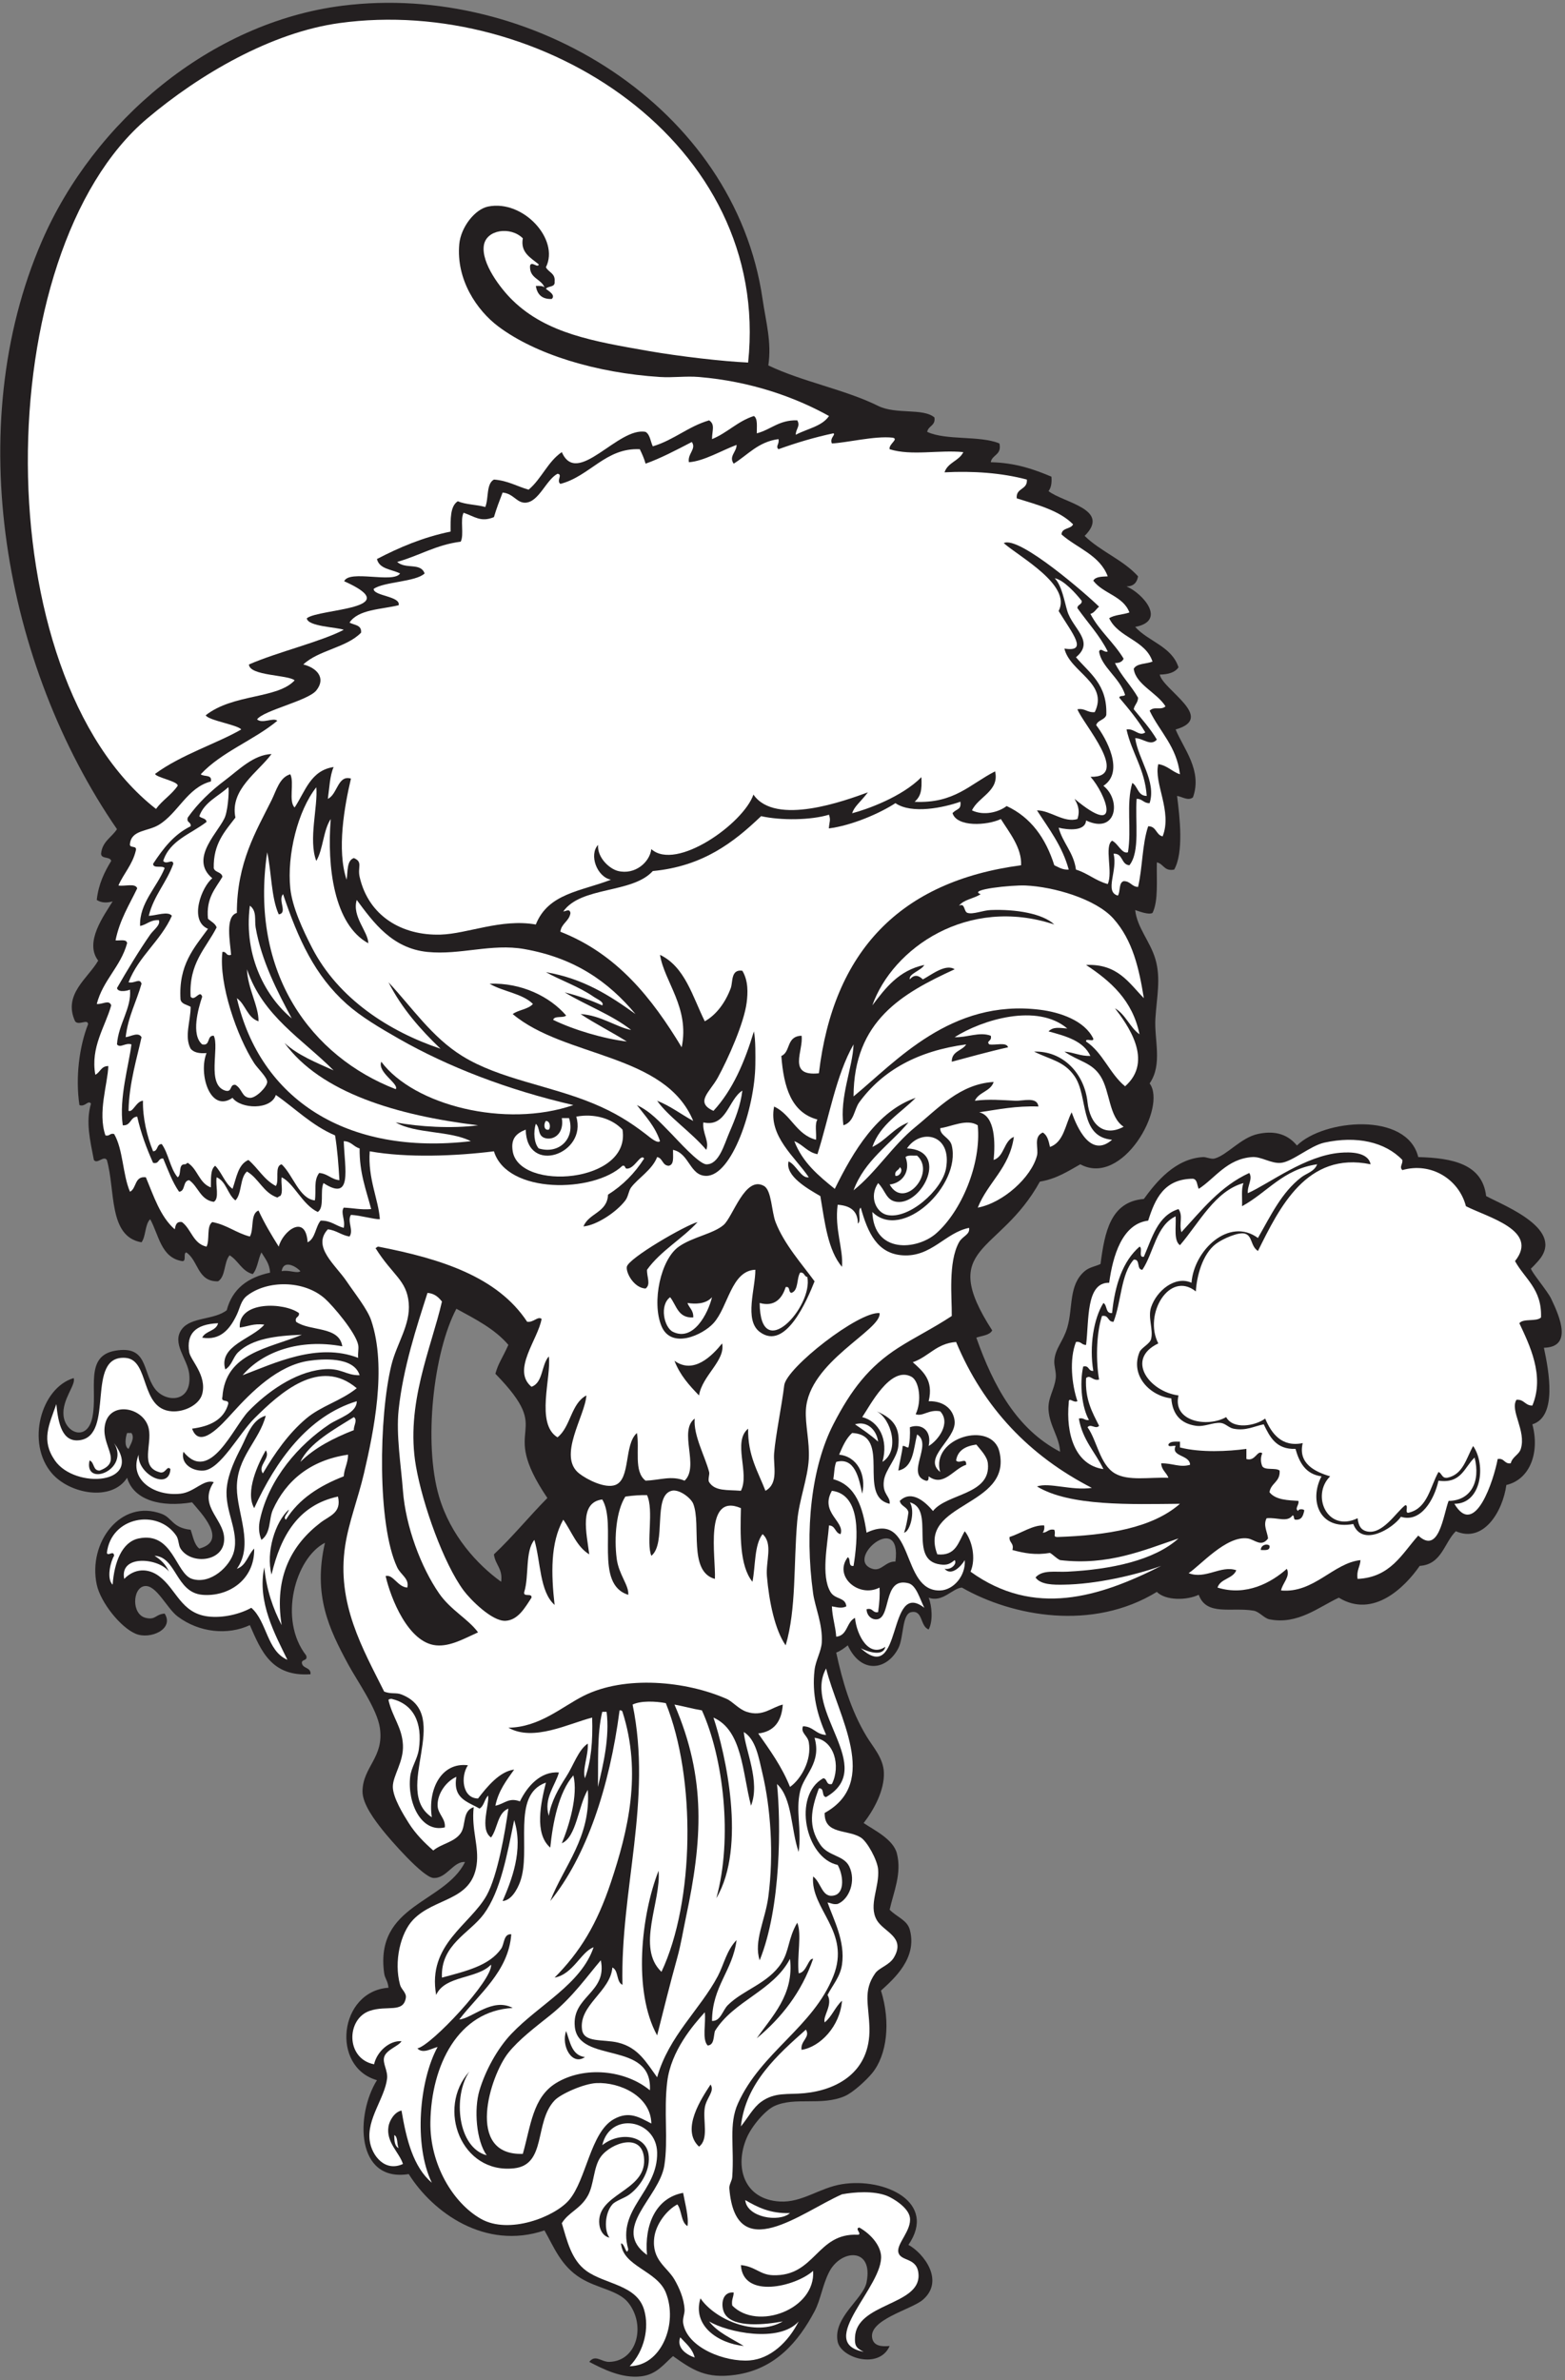 <?xml version="1.0" encoding="UTF-8" standalone="no"?>
<svg
   xmlns:dc="http://purl.org/dc/elements/1.1/"
   xmlns:cc="http://creativecommons.org/ns#"
   xmlns:rdf="http://www.w3.org/1999/02/22-rdf-syntax-ns#"
   xmlns:svg="http://www.w3.org/2000/svg"
   xmlns="http://www.w3.org/2000/svg"
   viewBox="0 0 520 790.667"
   height="790.667"
   width="520"
   xml:space="preserve"
   id="svg2"
   version="1.1"><rect x="0" y="0" width="520" height="790.667" fill="#808080" stroke="none"/><defs
     id="defs6" /><g
     transform="matrix(1.333,0,0,-1.333,0,790.667)"
     id="g10"><g
       transform="scale(0.1)"
       id="g12"><path
         id="path14"
         style="fill:#231f20;fill-opacity:1;fill-rule:evenodd;stroke:none"
         d="m 1915.2,5020.8 c 85.51,-40.9 190.68,-59.79 273.6,-100.8 44.81,-22.16 112,-4.73 140.4,-28.8 3.21,-21.22 -15.54,-20.46 -18,-36 47.65,-21.95 130.73,-8.47 180,-28.8 6.44,-29.24 -18.3,-27.3 -21.6,-46.8 61.13,-1.26 107.29,-17.51 151.2,-36 1.48,-15.88 -0.98,-27.82 -7.2,-36 36.8,-29.01 156.91,-44.97 90,-111.6 39.35,-38.65 96.31,-59.69 133.19,-100.8 -2.63,-15.36 -11.09,-24.9 -28.79,-25.2 39.53,-16.39 101.79,-85.63 21.6,-100.8 32.92,-36.68 91.01,-48.19 107.99,-100.8 -8.83,-12.76 -25.5,-17.69 -46.79,-18 7.7,-37.84 141.3,-108.04 39.6,-136.8 19.37,-47.32 67.29,-102.15 43.2,-169.2 -12.26,-9.63 -27.35,1.96 -39.6,3.6 6.82,-53.59 16.89,-141.06 -7.21,-183.6 -25.26,-4.87 -26.19,14.6 -43.19,18 -1.03,-44.57 4.25,-95.45 -10.8,-126 -9.63,-5.16 -31.28,3.24 -43.2,7.2 4.64,-43.83 37.36,-77.9 50.4,-122.4 14.08,-48.07 3.33,-94.59 0,-147.6 -3.32,-52.88 18.49,-114.58 -14.41,-162 43.89,-59.12 -67.49,-258.76 -172.79,-201.6 -30.68,-17.32 -59.63,-36.37 -100.8,-43.2 -101.14,-183.51 -256.66,-156.99 -118.8,-370.8 -6.73,-12.47 -25.49,-12.91 -39.6,-18 42.95,-121.45 100.85,-227.95 208.8,-284.39 -1.63,36.29 -26.15,64.03 -28.8,104.39 -1.98,30.16 14.4,49.17 18,79.2 1.72,14.39 -4.49,30.5 -3.6,43.2 2.2,31.49 22.15,47.7 32.4,82.8 14.49,49.67 2.86,105.92 43.2,140.4 12.27,10.49 27.22,11.86 39.6,18 10.45,79.55 24.76,155.23 108,162 31.01,42.69 78.09,100.4 147.6,104.4 7.68,0.45 20.15,-5.96 28.79,-3.6 31.32,8.56 65.43,52.04 108,61.2 35.2,7.57 70.41,3.81 97.21,-28.8 66.33,65.45 274.38,85.1 302.39,-28.8 86.56,-2.25 159.84,-17.77 169.21,-97.2 47,-25.05 199.58,-83.69 129.6,-162 -1.07,-1.19 -18.2,-20.51 -18,-18 -0.58,-7.28 40.96,-55.92 50.39,-75.6 22.61,-47.13 53.42,-120.69 -18,-122.4 12.1,-56.8 34.03,-171.42 -28.79,-190.8 18.9,-70.29 -5.87,-137.33 -64.8,-151.2 -9.03,-65.64 -56.41,-145.57 -126,-115.2 -29.46,-29.35 -34.9,-82.71 -90,-86.4 -36.76,-53.07 -115.62,-131.84 -201.6,-79.2 -50.94,-23.75 -102.47,-67.81 -172.8,-54 -13.56,2.66 -25.21,19.16 -39.6,21.6 -55.39,9.41 -117.41,-14.05 -136.8,39.6 -29.95,-14.21 -82.49,-14.84 -104.4,7.21 -159.94,-98.11 -359.47,-61.57 -486.01,10.79 -23.94,-1.86 -47.8,-37.96 -82.79,-25.2 8.43,-20.77 11.11,-58.91 0,-79.2 -21.83,8.18 -13.66,48.69 -43.2,43.2 -23.84,-4.43 -18.38,-62.81 -32.4,-90 -28.27,-54.83 -92.54,-65.28 -126,7.2 -8.8,-6.81 -17.45,-13.76 -28.8,-18 15.18,-70.46 36.14,-143.41 75.6,-208.79 16.41,-27.2 41.81,-53.9 43.2,-90 1.7,-44.42 -24.6,-92.59 -50.4,-126.01 24.28,-16.67 73.63,-39.9 82.79,-75.6 12.91,-50.19 -8.46,-96.83 -18,-140.4 18.73,-19.06 43.87,-25.76 50.41,-50.4 18.72,-70.62 -39.51,-121.5 -72,-151.199 24.66,-79.328 14.8,-160.266 -21.6,-205.203 -14.38,-17.754 -48.04,-48.711 -68.4,-57.598 -58.69,-25.605 -124.77,-0.805 -176.4,-25.195 -22.17,-10.481 -55.53,-48.938 -68.4,-79.2 -30.84,-72.484 -7.04,-153.292 82.8,-158.41 55.47,-3.156 98.5,34.188 154.8,43.203 107.2,17.18 238.16,-45.429 165.6,-151.203 37.5,-20.347 91.15,-89.129 36,-136.797 -28.39,-24.527 -137.88,-49.96 -126,-97.195 4.63,-18.426 23.75,-19.812 43.19,-18 -25.93,-59.41 -121.32,-30.145 -129.59,10.793 -12.18,60.324 63.58,106.016 72,147.609 17.89,88.379 -64.43,83.399 -93.61,25.192 -16.68,-33.27 -20.82,-68.582 -35.99,-97.195 C 1990.95,97.231 1933.11,27.059 1832.4,13.203 1760.7,3.34 1728,24.062 1677.59,60 1654.27,39.688 1636.94,14.328 1598.4,9.598 1549.73,3.633 1502.02,28.32 1468.8,45.598 c 15.46,19.746 29.96,-0.656 50.4,0 69.75,2.234 90.88,92.293 46.8,147.605 -24.57,30.832 -77.09,35.34 -118.79,61.203 -48.98,30.352 -66.45,77.332 -90,118.797 -148.37,-50 -278.52,45.07 -338.41,140.402 C 886.777,492.57 885.73,661.25 939.602,747.598 823.699,780.902 845.164,969.383 968.398,978 c -1.945,18.359 -8.882,22.21 -10.796,36 -23.75,171.54 150.268,174.23 201.598,277.2 -29.07,2.78 -46.23,-42.01 -79.2,-39.6 -26.03,1.91 -107.391,95.36 -125.996,118.8 -18.559,23.38 -50.785,65.17 -50.402,97.2 0.738,61.12 54.484,84.46 43.203,158.4 -7.282,47.69 -55.938,115.31 -79.203,158.41 -47.047,87.13 -87.926,171.16 -57.598,302.39 -74.039,-38.16 -116.957,-191.12 -46.805,-280.8 4.617,-14.21 -10.488,-8.71 -10.793,-18 1.172,-15.62 23.18,-10.42 21.598,-28.8 -97.922,-6.72 -123.395,59 -151.203,122.4 -54.856,-25.68 -126.278,-18.89 -180,21.6 -27.406,20.66 -53.395,80.16 -82.797,75.6 -29.899,-4.64 -32.852,-70.88 3.598,-79.2 25.132,-5.73 23.168,8.9 46.8,10.8 24.602,-38.55 -35.64,-65.5 -72.004,-50.4 -38.039,15.8 -87.73,78.5 -97.195,122.4 -22.5,104.37 59.324,214.91 161.996,176.4 26.137,-9.8 25.996,-34.5 72.004,-39.6 6.051,-16.75 8.746,-36.85 21.602,-46.8 73.75,19.49 1.816,91.1 -18,115.2 -75.785,-12.64 -144.914,4.04 -162,61.2 -38.133,-59.85 -142.719,-40.54 -187.203,10.8 -65.34,75.41 -27.637,213.32 54,237.6 6.539,-16.35 -29.411,-52.91 -25.204,-93.59 4.543,-43.86 59.52,-65.39 72.004,-3.61 13.625,67.41 -21.004,152.5 57.598,165.6 80.227,13.37 66.711,-50.64 97.203,-93.6 26.149,-36.84 95.004,-38.09 86.402,36 -4.351,37.45 -44.847,76.37 -18.003,111.6 23.011,30.2 80.812,22.31 111.601,46.8 13.926,53.28 52.535,81.87 107.996,93.6 -1.117,22.88 -12.64,35.36 -21.594,50.4 -8.39,-16.81 -9.718,-40.69 -21.601,-54 -27.434,7.37 -35.852,33.75 -57.598,46.8 -14.578,-16.63 -9.551,-52.85 -28.804,-64.8 -51.891,-1.49 -48.762,52.04 -79.2,72 -8.734,-2.06 1.692,-23.29 -10.8,-21.6 -52.403,8.8 -57.461,64.94 -79.2,104.4 -13.398,-13 -10.379,-42.42 -21.601,-57.6 -83.074,14.12 -64.785,129.61 -86.399,205.2 -8.168,11.75 -23.839,-11.35 -32.398,0 -9.309,48.97 -20.68,94.02 -7.199,140.4 -6.801,10.02 -14.535,-9.18 -28.805,-3.6 -10.227,68.77 -0.387,145.75 21.602,201.6 -0.95,14.12 -23.516,-4.36 -32.395,7.2 -30.824,67.23 32.356,107.15 57.598,151.2 -35.239,45.94 14.535,112.38 36,147.6 -15.059,-4.31 -27.946,-3.75 -39.602,3.6 4.445,39.96 19.199,69.6 36.004,97.2 -2.594,11.81 -24.82,3.98 -25.203,18 2.887,30.71 26.5,40.7 39.601,61.2 -281.078,408.51 -388.586,1000.81 -187.203,1465.2 129.18,297.9 419.813,545.18 748.797,586.8 470.871,59.56 978.021,-252.35 1047.601,-730.8 8.42,-57.84 23.07,-107.47 14.4,-165.6 z M 1267.21,2580 c -16.27,-36.01 -24.83,-44.78 -32.41,-72 154.8,-158.4 1.33,-120.03 129.6,-309.6 -45.36,-45.84 -86.2,-96.2 -133.2,-140.4 2.94,-25.86 22.46,-35.14 18,-68.4 -59.94,43.2 -126.31,115.73 -154.8,212.4 -39.24,133.18 -14.21,359.54 43.2,468 47.39,-25.81 95.95,-50.45 129.61,-90 z M 2232,2040 c -25.16,1.05 -34.86,-25.42 -57.6,-18 -70.95,23.14 74.38,146.96 57.6,18 z M 316.805,2360.4 c 3.597,0 7.199,0 10.797,0 9.175,-12.69 -2.805,-29.12 -7.2,-39.6 -11.113,5.3 -7.586,29.2 -3.597,39.6 z m 432,403.2 c -8.164,-6.76 -29.246,4.2 -46.797,0 4.555,29.63 35.539,12.43 46.797,0" /><path
         id="path16"
         style="fill:#ffffff;fill-opacity:1;fill-rule:evenodd;stroke:none"
         d="m 2394,3933.6 c 2.1,-20.85 -7.73,-16.01 -19.76,-28.34 10.85,-35.5 86.05,-31.13 120.56,-14.86 20.34,-32.65 52.71,-71.83 50.39,-115.2 -300.95,-39.83 -467.95,-213.65 -503.99,-518.4 -80.11,-8.42 -37.71,57.02 -43.2,93.6 -38.92,-1.24 -26.55,-40.4 -50.41,-50.4 5.83,-76.99 24.54,-141.07 90,-158.4 -7.23,-10.76 -2.02,-33.96 -3.59,-50.4 -49.58,12.83 -61.86,62.94 -104.4,82.8 -15.09,-74.17 53.25,-126.54 86.4,-176.4 -19.03,-3.36 -31.1,31.26 -50.41,39.6 -8.95,-36.03 46.98,-67.74 79.21,-86.4 11.09,-65.7 18.74,-134.85 54,-176.4 3.72,44.77 -18.92,93.69 -10.8,154.8 30.33,-2.07 50.3,-14.5 50.39,-46.8 9.6,6.01 -1.98,33.19 7.2,39.6 17.39,-62.36 40.96,-114.61 104.41,-118.8 71.98,-4.75 106.26,56.7 165.59,68.4 2.75,-17.31 -16.58,-20.25 -25.19,-36 -27.46,-50.19 -17.38,-137.59 -18,-183.6 -47.24,-31.14 -92.57,-53.11 -133.2,-79.2 -72.66,-46.66 -117.45,-104.04 -162,-190.8 -54.35,-105.84 -72.26,-262.92 -50.41,-421.2 4.73,-34.14 24.18,-76.91 21.6,-122.4 -1.23,-21.92 -15.22,-44.68 -17.99,-68.4 -7.14,-61.05 7.28,-113.39 28.8,-162 -25.46,0.94 -31.65,21.15 -57.6,21.6 -6.72,-16.51 11.44,-22.78 14.4,-39.6 7.98,-45.3 -19.84,-92.64 -46.8,-111.6 -20.23,50.58 -50.03,91.57 -79.2,133.2 39.77,4.63 58.34,30.46 61.2,72.01 -27.79,-6.61 -49.96,-31.27 -90,-18.01 -20.33,6.74 -34.5,25.4 -50.4,32.4 -100.66,44.27 -253.06,59.24 -356.4,7.2 -53.88,-27.12 -109.58,-78.17 -187.19,-79.2 62.6,-35.46 150.46,10.36 208.79,25.2 2,-58.4 -2.69,-110.11 -18,-151.2 -6.79,23.66 8.76,56 7.2,86.39 -23.51,-15.19 -35.63,-54.5 -54,-82.78 -19.02,-29.31 -37.36,-61.52 -43.2,-97.22 -13.59,43.64 16.07,75.11 25.2,108.02 -46.05,3.8 -79.55,-35.47 -97.2,-72.01 -28.18,10.62 -38.59,-6.44 -61.2,-10.8 7.79,37.81 27.88,63.32 46.81,90 -35.74,-4.13 -67.57,-42.65 -90,-72 -39.32,0.34 -44.02,55.13 -25.21,82.8 -66.42,8.3 -100.46,-60.35 -90,-129.6 -101.048,66.93 55.17,254.44 -75.6,306 -13.937,5.5 -25.941,0.29 -43.198,7.2 -52.567,105.63 -119.27,219.02 -97.2,363.6 8.938,58.54 32.328,117.99 46.805,180 24.164,103.58 57.75,263.8 17.996,381.6 -9.34,27.68 -39.91,65.76 -61.199,97.2 -28.16,41.59 -86.824,86.29 -46.797,129.6 21.566,-2.43 33.336,-14.66 53.996,-18 11.184,15.81 -6.687,38.3 3.602,54 24.515,-1.34 57.351,-11.35 72,-10.8 -2.914,47.68 -30.336,101.52 -25.2,169.2 93.075,-16.76 214.575,-11.94 309.595,0 32.82,-107.4 248.73,-103.72 320.41,-36 7.98,1.99 5.12,-6.87 10.8,-7.2 19.62,-0.79 34.52,38.73 43.19,25.2 -23.35,-36.64 -53.16,-66.83 -90,-90 -1.81,-44.99 -47.89,-45.7 -61.2,-79.2 33.03,2.89 82.62,35.99 104.4,64.8 7.58,10.02 7.76,23.46 14.4,32.4 16.85,22.69 52.64,43.79 64.8,75.6 14.32,-2.47 12.58,-21.02 28.79,-21.6 14.42,2.4 10.45,23.15 10.8,39.6 41.08,-8.5 41.56,-64.76 82.81,-64.8 64.01,-0.06 121.05,167.73 122.4,277.2 0.22,18.24 0.91,63.05 -3.6,82.8 -23.07,-76.53 -52.92,-146.28 -100.81,-198 -47.33,21.33 -8.79,47.07 10.81,82.8 25.85,47.11 65.54,136.2 72,187.2 2.92,23.11 4.5,53.78 -10.8,79.2 -29.19,4.33 -23.27,-28.39 -28.8,-43.2 -13.19,-35.37 -35.3,-66.22 -64.81,-82.8 -30.62,61.78 -49.18,135.61 -111.6,165.6 10.81,-67.62 74.35,-131.52 54.01,-230.4 -74.12,122.69 -161.01,232.59 -302.4,288 2.68,21.33 22.19,25.81 25.2,46.8 -2.48,11.29 -9.6,4.7 -18,3.6 44.63,63.38 171.89,44.11 223.2,100.8 123.82,11.78 200.75,70.45 270,136.8 49.51,-11.06 123.6,-10.2 169.19,3.6 4.72,-14.51 0.99,-16.17 -0.36,-34.15 57.55,7.25 126.67,37.44 165.97,62.95 40.87,-28.09 120.7,-11.02 162,3.6 z M 1933.2,2886 c -10.09,26.14 -9.76,79.19 -28.8,90 -47.27,26.84 -77.46,-77.25 -100.8,-97.2 -26.24,-22.43 -76.99,-29.67 -111.6,-54 -45.25,-31.8 -67.91,-138.43 -43.2,-198 24.22,-58.39 102.48,-22.54 129.59,7.2 36.9,40.46 44.04,130.86 104.41,133.2 0.5,-45.72 -28.48,-125.17 10.8,-154.8 64.75,-48.86 118.86,81.04 136.8,126 -30.85,42.21 -76,92.64 -97.2,147.6 z m -370.79,-111.6 c -2.34,-15.22 18.03,-52.7 46.79,-54 13.74,10.24 2.83,29.04 3.6,46.8 34.15,47.44 87.01,76.19 126,118.8 -29.02,-7.13 -173.13,-90.3 -176.39,-111.6 z M 1314,2637.6 c -73.85,112.15 -214.99,157.01 -370.801,187.2 -3.605,0.01 -4.281,-2.91 -7.195,-3.6 42.359,-67.84 77.706,-79.46 82.796,-136.8 4.82,-54.27 -29.933,-100.69 -43.198,-154.8 -31.282,-127.62 -35.555,-397.94 14.402,-504 8.887,-18.87 30.886,-28.06 25.196,-50.4 -24.255,1.6 -35.102,33.6 -53.997,28.8 12.52,-55.02 56.197,-166.29 126.007,-172.8 35.57,-3.32 71.2,17.66 104.4,32.41 -25.09,34.01 -68.06,55.08 -97.21,97.19 -44.79,64.7 -83.22,166.29 -90,255.59 -4.732,62.43 -17.404,139.52 -10.798,201.61 11.088,104.18 44.688,206.46 71.998,291.6 17.71,-1.49 27.54,-10.86 36.01,-21.6 -26.46,-115.7 -91.75,-256.18 -64.81,-410.4 16.98,-97.14 69.46,-242.97 118.8,-309.6 16.49,-22.26 70.72,-77.32 104.4,-75.6 31.27,1.61 48.55,32.7 64.8,57.6 2.12,12.92 -21.5,0.1 -18,14.41 12.28,39.31 1.73,101.46 25.2,129.59 16,-54.81 12.89,-128.71 50.41,-162 -8.65,76.88 -10.83,154.7 21.59,212.41 20.97,-29.45 33.38,-67.44 64.8,-86.41 -6.69,52.92 -26.04,129.37 32.4,136.8 37.25,-61.83 -21.02,-211.05 64.8,-237.6 2.18,23.59 -23.66,50.18 -28.79,90 -6.93,53.65 -0.76,119.99 21.59,154.8 20.22,2.92 39.43,3.99 54,3.6 17.53,-37.78 -2.58,-119.63 10.8,-151.19 38.35,30.54 2.76,149.75 50.4,161.98 18.98,4.89 48.35,-18.01 54,-32.39 20.52,-52.21 -13.16,-169.05 54,-187.2 2.68,52.66 -28.11,216.14 64.79,176.4 -1.39,-64.82 -3.9,-143.13 28.8,-183.6 7.89,40.13 4.25,91.75 25.21,118.8 26.77,-23.8 7.7,-67.75 10.8,-104.4 5.42,-64.18 20.15,-134.7 46.79,-172.8 26.92,91.47 19.4,201.75 28.81,309.6 4.62,52.9 26.09,105.55 28.8,154.8 2.36,42.82 -9.27,85.81 -7.2,122.4 6.81,120.48 189.74,199.14 183.6,241.2 -51.35,5.03 -232.41,-136.31 -237.6,-180 -5.82,-48.95 -21.5,-124.16 -25.2,-169.2 -2.54,-30.93 12.25,-74.91 -21.6,-93.61 -18.44,47.57 -44.31,87.71 -43.2,154.81 -39.53,-32.59 4.55,-111.26 -18.01,-154.81 -34.15,2.74 -64.57,-1.59 -79.2,21.61 -3.78,6.03 1.7,18.61 0,25.2 -9.83,38.37 -39.57,91.14 -35.99,133.19 -41.09,-31.14 12.57,-119.68 -25.21,-154.79 -32.21,13.48 -61.12,1.4 -97.19,0 -30.27,22.78 -14.38,79.63 -21.6,118.8 -32.69,-28.78 -15.18,-115.26 -54,-129.6 -25.37,-9.37 -70.46,13.44 -90,28.8 -54.64,42.96 15.04,143.74 18.01,194.4 -38.57,-20.23 -38.99,-78.62 -72.01,-104.4 -55.53,33.93 -14.63,151.08 -21.6,201.6 -18.91,-20.68 -13.83,-65.36 -43.2,-75.6 -50.15,41.6 16.62,118.17 25.2,169.2 -9.88,7.26 -19.84,-9.47 -36,-7.2 z m 367.2,-97.2 c 13.55,-35.64 36.98,-61.42 61.2,-86.4 8.07,49.93 66.31,86.75 57.6,129.6 -25.03,-30.87 -71.02,-77.96 -118.8,-43.2" /><path
         id="path18"
         style="fill:#ffffff;fill-opacity:1;fill-rule:evenodd;stroke:none"
         d="m 666.004,3807.6 c 11.027,-50.17 9.758,-112.64 28.801,-154.8 23.113,3.38 -2.969,35.79 10.797,50.4 37.949,-112.79 79.343,-203.04 158.402,-273.6 35.695,-31.85 82.281,-59.36 129.598,-86.4 123.408,-70.51 272.208,-127.88 435.598,-165.6 -168.99,-58.17 -397.57,-0.83 -478.798,108 -10.449,-26.46 45.11,-55.15 36,-68.4 -208.332,80.48 -365.304,286.24 -320.398,590.4" /><path
         id="path20"
         style="fill:#ffffff;fill-opacity:1;fill-rule:evenodd;stroke:none"
         d="m 615.602,3516 c 39.191,-116.81 138.175,-173.83 216.003,-252 -43.863,19.74 -89.281,37.92 -122.402,68.4 90.215,-123.83 279.551,-180.61 482.407,-205.2 -65.19,-8.77 -147.56,-3.57 -205.208,7.2 49.238,-28.76 135.828,-20.17 187.198,-46.8 -310.557,-36.37 -525.213,105.4 -583.198,356.4 21.895,-15.3 25.715,-48.68 54,-57.6 0.387,38.81 -26.949,81.04 -28.8,129.6" /><path
         id="path22"
         style="fill:#ffffff;fill-opacity:1;fill-rule:evenodd;stroke:none"
         d="m 1551.61,3116.41 c 22.03,-133.21 -256.99,-154.48 -273.61,-54.01 -5.2,31.45 8.63,44.63 32.4,54 2.28,-114.41 154.08,-60.9 126,32.4 44.35,8.34 88.65,-4.21 115.21,-32.39" /><path
         id="path24"
         style="fill:#ffffff;fill-opacity:1;fill-rule:evenodd;stroke:none"
         d="m 1360.8,3138 c 10.64,0.11 12.19,-16.66 7.2,-21.6 -13.61,-3.08 -12.74,16.12 -7.2,21.6 z m 882,-115.2 c 9.62,-6.41 0.02,-23.74 -10.8,-21.6 -3.14,13.93 8.79,12.81 10.8,21.6" /><path
         id="path26"
         style="fill:#ffffff;fill-opacity:1;fill-rule:evenodd;stroke:none"
         d="m 2437.2,3127.2 c 9.42,-97.29 -42.05,-216.11 -104.4,-270 -47.28,-40.86 -154.48,-50.86 -158.4,54 74.06,-73.89 221.72,66.16 198,165.6 -4.81,20.18 -29.25,24.23 -28.8,43.2 28.29,3.96 66.65,24.46 93.6,7.2" /><path
         id="path28"
         style="fill:#ffffff;fill-opacity:1;fill-rule:evenodd;stroke:none"
         d="m 2188.8,2983.2 c 18.59,-18.34 19.69,-43.47 46.79,-46.8 63.38,-7.79 131.79,128.66 25.21,133.2 33.71,50.68 113.09,36.2 97.2,-50.4 -9.75,-53.11 -93.26,-128.09 -147.6,-115.2 -25.69,6.1 -45.09,44.27 -21.6,79.2 z m -788.4,162 c 6,0 12,0 18,0 16.22,-51.13 -25.03,-91.25 -75.6,-75.6 -11.48,12.89 -13.75,40.51 -7.2,61.2 11.6,-9.59 3.12,-31.3 25.2,-36 22.47,-4.78 45.75,14.8 39.6,50.4" /><path
         id="path30"
         style="fill:#ffffff;fill-opacity:1;fill-rule:evenodd;stroke:none"
         d="m 3495.59,3015.61 c 72.14,20.56 141.18,-23.29 158.41,-90.01 54.8,-27.96 183.52,-60.31 122.39,-136.8 24.17,-44.25 67.35,-69.46 64.81,-140.4 -11.36,-11.44 -44,-1.6 -54,-14.4 24.42,-52.44 63.99,-130.68 32.4,-205.2 -18.33,-0.33 -20.12,15.88 -39.6,14.4 -16.94,-26.72 24.87,-77.3 10.8,-122.4 -4.74,-15.16 -20.31,-18.51 -25.21,-36 -16.41,-2.03 -15.22,13.57 -32.39,10.8 -9.36,-50.63 -56.3,-199.01 -108.01,-111.6 67.32,-0.57 79.71,96.55 46.81,144 -17.35,-30.64 -24.77,-71.23 -64.8,-79.2 -13.54,-1.54 -12.74,11.26 -21.61,14.4 -20.76,-36.84 -26.68,-88.51 -71.99,-100.8 -15.15,-5.55 -0.58,18.62 -10.8,18 -21.98,-16.02 -57.25,-75.75 -97.21,-64.8 -13.15,3.61 -19.25,13.11 -21.59,32.4 -76.07,-36.64 -116.37,57.42 -68.41,104.4 -38.34,11.43 -80.57,32.15 -68.39,82.8 -52.59,-10.86 -78.09,24.34 -93.6,61.19 -24.62,-18.45 -80.08,-28.13 -97.21,3.61 -47.5,-26.77 -134.4,-10.72 -118.8,54 -72.74,9.22 -133.23,90.43 -50.39,129.6 -37.49,72.43 27.7,182.58 93.6,129.6 1.95,35.82 15.65,92.86 50.4,118.8 16.79,12.54 56.16,29.93 72,25.2 19.04,-5.68 13.74,-31.03 32.39,-43.2 53.56,107.73 121.42,249 280.8,216 -6.28,31.2 -51.85,30.77 -75.59,28.8 -87.66,-7.26 -174.5,-75.49 -230.4,-100.8 -1.84,18.77 13.01,35.53 3.6,50.4 -72.47,-33.13 -118.57,-92.63 -169.2,-147.6 -6.42,22.03 4.81,40.26 -7.21,57.6 -52.14,-16.24 -65.54,-71.25 -86.39,-118.8 -14.93,-2.93 -1.81,22.19 -10.8,25.2 -41.65,-36.35 -61.32,-94.68 -68.4,-165.6 -17.03,-1.43 -11.52,19.68 -21.6,25.2 -24.29,-38.5 -35.51,-107.97 -25.21,-169.2 -13.37,-1.38 -9.4,14.59 -25.19,10.8 -9.75,-44.86 -2.74,-103.3 14.4,-133.2 -11.36,-1.76 -12.71,6.49 -25.2,3.59 9.01,-53.38 40.99,-83.79 61.2,-125.99 -71.33,10.29 -93.76,88.63 -86.4,165.6 -0.34,16.23 10.87,-1.57 21.59,3.6 -13.99,41.56 -20.63,104.11 -3.59,147.6 13.16,2.37 13.81,-7.79 25.2,-7.2 7.73,61.3 -0.84,156 57.6,154.8 8.9,66.19 32.18,146.98 97.2,154.8 17.25,54.76 39.96,104.04 111.6,104.4 11.36,-1.84 9.95,-16.44 14.4,-25.2 40.86,26.38 70.28,74.91 133.2,79.2 22.97,1.57 47.36,-16.89 72,-14.4 28.52,2.9 72.91,42.72 108,50.4 80.45,17.61 151.49,1.64 194.39,-43.2 1.23,-11.16 -8.33,-17.19 0,-25.19 z m -1418.39,1836 c 7.07,-2.73 -9.77,-11.5 -3.6,-25.21 37.35,1.71 107.36,19.33 151.2,14.4 16.99,-3.05 -10.46,-16.27 -7.21,-28.8 54.2,-17.03 122.87,-1.2 183.61,-7.2 -10.36,-22.04 -39.07,-25.73 -46.8,-50.4 70.13,3.68 141.51,-1.08 205.2,-18 2.29,-26.28 -27.94,-20.06 -25.2,-46.8 52.07,-16.32 106.45,-30.35 140.4,-64.8 -5.53,-12.46 -28.18,-7.83 -28.8,-25.2 38.8,-34.39 95.26,-51.14 115.2,-104.4 -14.81,-0.78 -30.63,-0.57 -36.01,-10.8 24.04,-32.36 74.83,-37.98 90,-79.2 -15.92,-5.68 -37.51,-5.68 -50.39,-14.4 23.06,-48.94 90.15,-53.85 108,-108 -15.3,-6.3 -39.32,-3.88 -46.8,-18 4.78,-39.07 57.9,-59.22 79.19,-93.6 -12.65,-10.84 -27.08,1.32 -39.6,-10.8 25.23,-52.77 67.35,-88.66 75.61,-158.4 -19.94,6.46 -31.02,21.79 -54,25.2 -11.85,-47.2 35.53,-117.75 10.8,-180 -16.81,3.59 -15.27,25.53 -36,25.2 -14.97,-43.83 -14.09,-103.5 -25.21,-151.2 -16.28,0.51 -18.83,14.76 -35.99,14.4 -12.83,-3.97 -7.55,-26.05 -14.41,-36 -34.59,9.72 0.64,62.81 -10.8,104.4 24.29,1.47 18.4,-27.2 39.6,-28.8 27.17,34.03 13.91,108.5 18.01,165.6 14.64,0.24 17.38,-11.41 32.39,-10.8 17.16,54.84 -28.22,108.22 -35.99,162 19.65,-0.02 38.41,-21.21 54,-3.6 -16.5,27.9 -37.65,51.15 -57.6,75.6 1.82,11.38 10.6,15.8 10.79,28.8 -17.35,30.64 -41.97,54.02 -57.59,86.4 10.98,-0.18 18.33,3.27 21.6,10.8 -24.31,40.5 -60.49,69.12 -82.8,111.6 10.26,2.94 14.14,12.25 21.6,18 -26.58,26.48 -199.8,178.4 -237.6,158.4 39.49,-34.8 170.14,-104.52 136.8,-169.2 35.35,-57.64 74.21,-103.14 14.4,-93.6 13.62,-58.82 111.03,-85.92 75.6,-158.4 -18.62,-1.81 -23.41,10.19 -43.21,7.2 12.99,-35.31 134.37,-170.76 32.74,-168.35 37.42,-41.95 81.92,-156.27 -39.94,-54.85 5.65,-10.55 15.44,-26.27 7.2,-50.4 -33.76,-10.18 -67.7,21.83 -100.79,21.6 29.68,-45.91 62.89,-88.31 79.2,-147.6 -16.43,-0.82 -25.14,6.06 -36,10.8 -21.36,67.44 -58.18,119.43 -118.8,147.6 -20.02,-15.45 -56.78,-24.98 -86.4,-10.8 15.54,33.88 69.07,48.23 57.6,97.2 -62.89,-31.9 -101.11,-80.45 -200.49,-75.86 15.6,14.46 18.29,28.11 16.88,61.46 -49.05,-49.66 -136.84,-80.7 -172.79,-90 6,17.86 19.38,26.25 39.38,52.15 -56.13,-20.43 -230.72,-85.01 -285.35,-5.57 -24.66,-72.17 -192.69,-191.68 -254.55,-135.88 -3.87,-32.76 -40.65,-64.92 -83.14,-54.48 -21.29,5.39 -51.71,33.02 -49.6,64.94 -23.04,-25.02 -2.89,-79.55 32.06,-86.76 -75.42,-29.16 -156.23,-33.81 -187.2,-111.6 -86.58,15.2 -170.27,-23.23 -237.6,-25.2 -96.54,-2.82 -179.602,46.76 -201.598,144 -5.5,24.33 8.703,37.14 -14.394,46.8 -17.922,-6.08 -14.766,-33.24 -18.004,-54 -25.133,73.99 -5.215,184.46 10.801,252 -33.086,9.99 -33.582,-39.74 -57.598,-50.4 3.906,27.29 4.879,57.51 14.398,79.2 -57.527,-8.48 -70.839,-61.16 -97.203,-100.8 -15.804,15.4 -0.148,62.26 -10.8,82.8 -26.997,-7.82 -34.653,-40.39 -46.797,-64.8 -38.391,-77.16 -86.387,-155.14 -86.403,-280.8 -30.304,-8.59 -16.226,-75.01 -14.398,-104.4 -13.453,-3.85 -10.266,8.94 -21.602,7.2 -9.558,-79.77 36.77,-211.58 79.2,-277.2 8.062,-12.46 32.578,-35.39 32.402,-46.8 -0.188,-12.16 -28.035,-40.6 -43.203,-39.6 -20.465,1.35 -18.516,22.21 -35.996,32.4 -15.317,2.12 -6.965,-19.43 -25.2,-14.4 -47.566,14.44 -14.054,107.2 -28.804,136.8 -18.106,1.31 -7.383,-26.21 -28.797,-21.6 -28.227,23.64 -9.981,89.54 0,118.8 -5.836,18.9 -18.27,-12.92 -28.801,0 -4.976,84.18 38.141,120.26 64.801,172.8 -3.914,10.49 -14.231,14.57 -21.606,21.6 -5,51.8 18.665,74.94 36.004,104.4 -1.789,12.62 -18.519,10.28 -21.601,21.6 -1.426,61.43 28.09,91.91 54.004,126 -14.297,70.31 56.218,112.71 90,158.4 -45.082,-1.83 -81.367,-39.4 -115.2,-64.8 -36.558,-27.44 -68.609,-58.11 -93.605,-93.6 -3.848,-13.45 8.941,-10.26 7.203,-21.6 -41.906,-20.49 -68.832,-55.97 -93.598,-93.6 0.286,-12.92 23.536,-2.86 28.797,-10.8 -18.859,-47.27 -63.582,-87.44 -61.199,-144 17.281,3.12 25.094,15.71 46.801,14.4 4.828,-12.01 -13.402,-24.27 -21.602,-36 -27.113,-38.79 -58.082,-90.06 -82.797,-133.2 2.969,-13.51 32.516,-5.11 32.399,-3.6 4.426,-46.45 -29.066,-86.12 -32.399,-136.8 8.192,-10.27 21.098,5.06 35.997,0 -6.309,-51.53 -31.329,-134.03 -21.598,-201.6 20.812,-1.61 17.949,20.45 36,21.6 9.445,-42.15 23.621,-79.57 39.601,-115.2 15.786,-3.78 11.821,12.18 25.2,10.8 12.05,-28.74 22.793,-58.8 39.597,-82.8 16.582,1.42 8.614,27.38 25.203,28.8 22.75,-15.65 27.684,-49.11 61.196,-54 14.82,7.99 3.804,41.8 7.203,61.2 24.406,-10.39 26.992,-42.61 46.801,-57.6 16.593,17 10.722,56.48 28.797,72 29.636,-17.16 40.648,-52.96 75.601,-64.8 2.918,0.69 3.59,3.61 7.195,3.6 8.286,8.52 1.293,32.31 3.61,46.8 30.422,-14.2 51.519,-68.3 90,-86.4 17.605,11.19 5.094,52.5 14.394,72 72.442,-47.14 52.996,34.12 50.403,104.4 18.992,-0.21 24.363,-14.03 39.597,-18 -0.75,-60.75 16.371,-103.63 28.801,-151.2 -26.187,-2.18 -45.238,2.76 -68.398,3.6 -8.485,-12.95 4.437,-30.07 0,-50.4 -20.055,5.15 -31.797,18.61 -57.602,18 -13.168,-15.63 -12.945,-44.65 -32.398,-54 -4.844,72.61 -62.305,27.65 -72,-10.8 -18.043,28.76 -35.641,57.97 -50.403,90 -20.949,-7.85 -10.812,-46.79 -21.601,-64.8 -34.356,8.85 -57.16,29.24 -93.598,36 -15.164,-10.03 -5.781,-44.62 -14.398,-61.2 -33.59,7.22 -37.844,43.75 -61.203,61.2 -14.184,2.19 -15.946,-8.05 -18,-18 -35.961,31.24 -52.204,82.2 -72,129.6 -28.852,3.65 -22.75,-27.65 -39.598,-36 -18.422,42.78 -16.934,105.47 -39.602,144 -11.007,2.61 -10.589,-6.21 -21.601,-3.6 -19.727,57.21 5.64,127.59 7.203,172.8 -18.277,0.28 -20.098,-15.9 -32.402,-21.6 -12.418,68.83 24.57,119.42 39.605,172.8 -4.973,15.48 -22.906,1.63 -36.004,3.6 15.668,59.93 59.199,92 75.602,151.2 -0.805,11.2 -17.918,6.09 -28.805,7.2 10.254,50.95 34.098,88.31 54.004,129.6 -4.168,13.84 -31.543,4.46 -46.801,7.2 13.094,30.11 34.801,51.59 43.195,86.4 4.719,15.52 -17.136,4.46 -14.394,18 4.367,34.51 44.019,29.82 72,46.8 47.742,28.98 71.062,92.98 129.598,108 3.961,18.36 -17.782,11.02 -25.2,18 52.09,55.91 131.696,84.3 190.801,133.2 -9.469,9.18 -37.644,-8.39 -50.398,3.6 16.316,22.5 126.988,46.34 147.593,72 25.235,31.41 0.692,56.69 -32.394,64.8 38.367,36.03 107.305,41.49 144,79.2 1.965,19.97 -17.414,18.59 -28.801,25.2 22.129,33.08 77.914,32.48 122.399,43.2 5.875,22.68 -63.047,23.01 -62.172,40.68 25.09,18.11 105.02,17.28 126.97,38.52 -9.89,28.05 -47.3,9.5 -68.396,28.8 54.526,15.08 96.596,42.6 158.396,50.4 8.9,17.5 -1.97,54.77 7.2,72 27.33,-9.05 42.65,-24.44 75.6,-10.8 6.27,21.34 13.96,41.24 21.6,61.2 27.69,-2.5 35.25,-26.64 57.6,-25.2 33.04,2.13 50.88,57.04 79.2,72 14.11,-1.48 -3.55,-17.12 7.2,-25.2 73.71,19.06 112.92,90.59 198,86.4 5.47,-11.32 10.75,-22.86 14.4,-36 36.48,12.86 76.42,33.8 115.2,54 12.22,-17.16 -11.25,-29.44 -7.2,-50.4 37.23,2.63 81.1,29.1 118.8,43.2 0.45,-17.38 -20.17,-28.39 -7.2,-46.8 35.59,22.01 60.88,54.32 111.6,61.2 2.98,-12.92 -8.12,-17.41 0,-25.2 43.23,15.57 88.3,29.3 136.8,39.61" /><path
         id="path32"
         style="fill:#ffffff;fill-opacity:1;fill-rule:evenodd;stroke:none"
         d="m 2286,3051.61 c 47.75,-43.11 -32.43,-136.16 -68.41,-72.01 31.01,3.69 53.1,31.81 39.61,68.4 5.23,5.57 18.42,3.17 28.8,3.61" /><path
         id="path34"
         style="fill:#ffffff;fill-opacity:1;fill-rule:evenodd;stroke:none"
         d="m 3283.2,3030 c -7.33,-18.54 -26.07,-22 -39.6,-32.4 -49.31,-37.89 -76.09,-95.58 -108.01,-151.2 -71.92,52.87 -159.57,-30.4 -165.59,-111.6 -40.75,18.46 -87.13,-19.89 -100.8,-61.2 -8.5,-25.67 6.15,-55.35 0,-79.2 -3.13,-12.11 -24.27,-21.33 -28.8,-32.4 -24.13,-58.94 26.87,-109.73 79.2,-115.2 3.21,-42.27 25.66,-63.17 61.2,-68.4 21.74,-3.2 41.83,8.59 61.2,7.2 12.38,-0.89 20.58,-12.05 32.4,-14.4 31.45,-6.25 52.24,6.44 75.6,10.8 15.34,-31.45 30.73,-62.87 79.2,-61.2 9.66,-34.74 25.7,-63.1 64.8,-68.4 -31.11,-59.06 -6.35,-134.74 79.2,-118.79 22.26,-58.6 98.98,-10.66 118.8,17.99 49.71,-15.46 83,42.86 93.59,90 57.36,-8.15 64.54,33.86 90,57.6 15.31,-59.73 -9.16,-107.53 -64.79,-108 -13.52,-36.06 -23.86,-134.36 -75.61,-86.4 -40.85,-45.54 -68.81,-103.98 -151.19,-108 -3.32,21.32 6.16,29.84 7.2,46.81 -67.57,-6.92 -116.06,-83.05 -198,-75.61 3.3,18.01 23.92,34.83 14.39,54 -37.97,-33.93 -101.02,-69.16 -172.79,-46.8 7.32,22.68 38.36,21.64 46.8,43.2 -38.73,13.21 -76.68,-23.71 -118.8,-7.2 27.97,17.73 94.1,94.54 147.6,86.4 17.07,-2.6 33.4,-22.87 50.4,0 -1.85,17 -12.8,32.97 -3.6,50.4 26.87,2.7 51.36,-11.38 64.8,7.2 5.19,-0.81 1.25,-10.75 7.2,-10.79 15.63,-1.23 18.89,9.91 21.6,21.59 2.58,5.84 -16.97,5.84 -14.41,0 -10.88,5.45 2.99,15.8 0,25.2 -24.71,1.73 -56.55,1.87 -71.99,21.6 3.24,23.16 27.29,25.51 25.2,54 -10.02,7.99 -36.3,-0.3 -43.21,10.8 -4.43,10.19 -4.43,22.22 0,32.4 -12.72,8.97 -17.08,-21.19 -39.6,-14.4 0,8.4 0,16.8 0,25.2 -44.92,-6.19 -114.11,-9.78 -165.59,3.61 0,4.79 0,9.59 0,14.39 -12.25,0.25 -25.13,1.12 -28.8,-7.2 -0.6,-7.81 12.76,-1.63 18,-3.6 -12.7,-26.8 35.42,-21.52 35.99,-46.8 -25.76,-7.54 -43.53,4.22 -71.99,3.6 0.93,-17.07 13.19,-22.81 18,-36 -48.25,1.74 -99.83,-8.53 -133.2,10.8 -37.89,21.94 -44.85,82.58 -68.4,115.2 8.36,9.89 20.44,-6.28 28.8,3.6 -16.91,33.49 -35.3,65.51 -32.4,118.8 10.84,9.78 16.06,-7.87 32.4,-3.59 -7.52,42.74 -8.05,110.58 7.19,158.39 17.68,3.27 13.71,-15.09 28.8,-14.4 19.48,48.94 18,118.81 50.41,154.8 17.42,1.82 6.08,-25.12 21.59,-25.2 28.61,43.4 34.01,110 82.81,133.2 1.59,-26 -5.4,-60.6 10.8,-72 47.23,54.83 87.64,135.49 158.4,154.8 -6.08,-14.32 -2.83,-37.97 -3.6,-57.6 63,34.2 102.17,92.22 187.2,104.4 z M 568.805,3969.6 c 2.797,0.34 0.648,-48.73 -7.2,-72 -12.082,-35.79 -92.804,-104.47 -32.402,-154.8 -26.418,-21.12 -59.07,-105.39 -10.805,-126 -34.277,-47.32 -73.828,-89.36 -68.394,-176.4 2.801,-11.6 16.269,-12.53 25.199,-18 0.039,-35.52 -16.269,-74.08 0,-104.4 7.594,-9.21 21.266,-12.34 39.602,-10.8 -20.617,-51.23 8.715,-150.1 64.797,-111.6 20.675,-27.99 95.636,-30.9 108,7.2 48.875,-33.92 89.523,-76.07 147.601,-100.8 5.723,-35.07 8.594,-73 10.801,-111.6 -20.703,2.1 -29.195,16.4 -50.402,18 -14.524,-19.22 -6.844,-43.71 -10.797,-68.4 -39.028,4.41 -54.25,63.18 -82.797,90 -18.524,-4.28 -5.082,-40.52 -14.406,-54 -29.332,15.07 -44.34,44.46 -68.399,64.8 -26.031,-11.16 -29.726,-44.67 -39.601,-72 -19.266,14.33 -26.672,40.52 -43.2,57.6 -12.429,-9.17 -10.226,-32.97 -10.8,-54 -29.25,10.35 -33.086,46.12 -57.602,61.2 -2.914,-0.69 -3.59,-3.61 -7.195,-3.6 -17.7,0.9 -7.321,-26.28 -18.004,-32.4 -18.813,21.99 -22.567,59.04 -39.602,82.8 -13.363,0.17 -8.773,-17.63 -21.594,-18 -15.05,36.24 -26.285,84.22 -25.203,126 -16.972,-1.12 -25.007,-30.06 -36,-25.2 1.071,68.65 22.254,135.99 32.399,183.6 -8.242,13.92 -26.149,1.53 -39.602,0 6,51.6 26.91,88.29 39.602,133.2 -4.633,15.33 -17.891,-0.35 -32.399,3.6 25.578,65.62 79.809,102.59 107.996,165.6 -9.257,12.54 -39.324,0.49 -57.593,0 12.672,50.93 44.375,82.82 61.199,129.6 -1.481,14.11 -17.121,-3.55 -25.199,7.2 16.625,51.78 69.468,67.33 108,97.2 -0.86,9.94 -13.387,8.22 -18,14.4 12.73,35.28 47.066,48.94 72,72 z m 2060.215,520.99 c 22.93,-4.68 53.06,-38.28 67.37,-56.59 0.58,-10.18 -10.81,-8.38 -10.8,-18 25.37,-35.84 55.11,-67.29 75.61,-108 -9.22,-3.9 -17.17,10.94 -21.6,0 5.3,-38.13 51.73,-65.7 64.8,-108 -2.21,-4.99 -13.86,-0.54 -14.4,-7.2 23.06,-27.34 46.04,-54.76 64.8,-86.4 -15.36,-11.59 -27.41,10.88 -46.8,7.2 13.14,-58.85 45.65,-98.35 50.39,-165.6 -22.67,0.13 -21.74,23.86 -35.99,32.4 -15.87,-53.18 -1.26,-114.64 -10.8,-172.8 -14.93,-5.28 -24.83,22.27 -39.6,28.8 -20.05,-13.71 2.73,-78.61 -10.8,-108 -30.31,8.1 -49.77,27.04 -79.2,36 -5.9,43.31 -32.71,65.68 -43.2,104.4 24.1,-5.7 66.43,-9.26 68.4,18 75.78,-35.46 88.62,50.61 43.2,86.4 53.63,34.85 6.84,118.89 -18,151.2 3.74,13.05 21.12,12.48 25.19,25.2 3.05,76.23 -41.99,104.41 -75.59,144 47.92,39.63 -8.16,70.86 -21.6,115.2 -7.18,23.67 -13.44,63.18 -31.38,81.79 z M 3142.8,2068.8 c 10.95,-0.14 23.69,-2.09 21.6,10.8 -6.9,6.48 -22.17,1.01 -21.6,-10.8" /><path
         id="path36"
         style="fill:#ffffff;fill-opacity:1;fill-rule:evenodd;stroke:none"
         d="m 1994.4,2760 c 11.3,1.71 9.5,-9.69 18,-10.8 15.05,-73.97 -117.79,-219.7 -118.8,-64.8 37.24,-10.48 56.07,11.57 64.79,39.6 12.27,2.67 5.94,-13.27 14.41,-14.4 18.01,6 12.45,35.54 21.6,50.4 z m -324,-61.2 c 15.93,-20.07 19.41,-52.59 57.6,-50.4 1.01,17.82 -10.09,23.51 -14.4,36 19.57,-2.95 45.38,-3.18 61.2,14.4 -10.11,-41.3 -46.58,-110.91 -97.21,-86.4 -22.55,10.93 -34.29,66.68 -7.19,86.4" /><path
         id="path38"
         style="fill:#ffffff;fill-opacity:1;fill-rule:evenodd;stroke:none"
         d="m 892.805,2547.6 c -101.75,39.46 -209.809,-13.92 -288,-43.2 49.593,58.33 141.808,91.99 248.394,72 -7.594,51.2 -80.836,36.76 -115.199,61.2 -3.848,13.45 8.941,10.26 7.203,21.6 -36.941,27.03 -151.422,30.96 -147.601,-36 20.238,2.56 34.789,10.81 61.203,7.2 -29.852,-35.38 -114.918,-52.5 -97.2,-111.6 16.993,10.32 18.872,30.34 32.399,43.2 34.957,33.23 92.445,40.85 158.402,43.2 -83.148,-34.45 -190.406,-44.79 -198.004,-154.8 -4.714,-15.51 17.141,-4.46 14.403,-18 -11.305,-39.1 -45.422,-55.38 -90,-61.2 18.918,-52.52 71.847,7.76 100.797,39.6 46.765,51.43 112.593,118.36 190.8,129.6 31.227,4.49 111.489,11.4 126,-36 -35.789,-0.62 -45.519,19.67 -93.601,14.4 -69.403,-7.6 -137.93,-57.05 -183.598,-104.39 -37.379,-38.76 -95.664,-182.28 -161.996,-100.8 -7.727,-29.91 22.559,-48.95 50.395,-46.81 41.976,3.24 88.5,92.2 126,129.59 64.07,63.9 163.23,153.93 255.601,75.61 -39.414,-31.78 -88.683,-44.08 -126.004,-75.61 -44.308,-37.42 -78.152,-86.14 -107.996,-136.79 -14.144,19.88 20.559,38.23 7.203,57.6 -19.172,-33.41 -51.98,-103.4 -28.804,-144 53.984,117.62 133.359,229.03 255.601,266.4 0.543,-29.61 -45.129,-42.01 -68.398,-57.6 -75.09,-50.29 -150.231,-134.23 -172.805,-237.59 -3.434,-15.76 -3.684,-32.72 3.605,-50.41 24.497,17.55 17.965,51.7 28.797,75.6 32.157,70.97 92.289,123.08 187.2,136.79 -0.235,-21.35 -9.372,-33.82 -10.797,-53.99 -60.492,-23.51 -111.813,-56.19 -144.004,-107.99 -9.039,5.81 6.398,17.31 7.203,25.19 -34.094,-30.61 -57.606,-106.47 -43.199,-162 23.113,96.88 66.843,173.16 165.601,194.4 9.395,-40.76 -20.761,-47.62 -43.203,-64.8 -71.199,-54.48 -116.469,-134.09 -97.195,-255.6 -21.262,41.14 -37.707,87.1 -43.203,144 -18.598,-86.03 27.722,-168.89 57.597,-230.4 -51.39,21.82 -50.754,95.64 -90,129.6 -26.984,-15.24 -70.093,-26.28 -108.004,-21.6 -67.898,8.38 -78.652,68.6 -122.394,100.8 -27.024,19.89 -60.438,19.55 -86.402,-7.2 -12.247,62.18 87.242,51.9 111.601,18 -7.558,17.65 -20.484,29.92 -36,39.61 54.332,-2.41 52.856,-91.25 118.801,-97.21 63.953,-5.77 131.144,36.23 129.598,115.2 -15.672,-15.52 -19.817,-42.59 -43.2,-50.4 42.93,59.86 0.368,138.29 0,201.61 -0.449,77.02 56.024,117.12 72.004,180 -35.457,-10.38 -46.468,-50.72 -61.203,-79.2 -13.5,-26.11 -32.254,-63.43 -36,-100.8 -5.781,-57.7 30.891,-106.16 17.996,-158.41 -9.062,-36.77 -58.238,-83.07 -104.394,-68.4 -41.157,13.08 -47.645,118.71 -133.203,100.8 -41.715,-8.73 -60.969,-59.89 -64.797,-115.2 -16.008,14.83 -5.032,58.48 3.597,72.01 -1.078,15.25 -15.14,-2.34 -18,7.19 10.328,90.07 126.071,111.08 172.801,43.2 6.731,-9.78 5.195,-23.52 10.801,-32.4 24.644,-39.07 99.793,-34.17 107.996,14.4 9.418,55.72 -67.613,87.45 -25.199,151.2 -25.766,7.86 -47.871,-24.95 -82.797,-28.8 -67.141,-7.4 -129.488,36.46 -104.402,97.19 -3.997,-47.09 75.75,-91.12 79.203,-35.99 -9.075,11.15 -11.688,-14.47 -28.801,-7.2 -47.149,14.04 -16.719,68.25 -25.199,108 -11.145,52.22 -92.782,69.43 -108.004,14.4 -15.289,-55.3 47.496,-95.73 -14.403,-118.8 -17.308,-0.52 -12.636,20.95 -25.199,25.2 -14.859,-68.29 101.461,-23.86 61.203,43.2 77.067,-103.42 -97.527,-115.73 -147.597,-43.2 -34.957,50.64 -14.446,88.41 3.597,140.4 4.696,-48.13 14.563,-95.27 57.598,-90 90.094,11.05 12.77,213.48 115.199,205.2 60.664,-4.9 34.832,-127.66 115.199,-133.19 31.301,-2.16 68.579,16.48 75.606,43.19 12.211,46.42 -29.137,84.01 -32.399,104.4 -7.082,44.23 13.856,69.6 71.997,72 -5.063,-20.14 -31.704,-18.69 -39.598,-36 45.406,-7.66 69.387,21.5 86.398,57.6 8.137,17.26 10.043,34.98 25.2,46.8 50.148,39.12 141.726,39.69 194.402,-7.2 19.976,-17.78 76.621,-84.31 82.797,-115.2 1.949,-9.73 -1.414,-21.59 0.004,-32.4" /><path
         id="path40"
         style="fill:#ffffff;fill-opacity:1;fill-rule:evenodd;stroke:none"
         d="m 2383.2,2587.2 c 68.9,-165.1 183.79,-284.2 338.4,-363.59 -50.78,-7.37 -106.15,14.3 -136.8,3.59 81.97,-49.85 235.05,-44.33 356.4,-43.2 -69.13,-60.47 -180.63,-78.58 -306.01,-82.8 -11.7,0.68 -2.6,6.26 -7.19,18 -15.04,3.04 -17.01,-6.99 -28.8,-7.2 3.01,4.18 4.74,9.65 3.6,18 -27.34,2 -58.31,-19.91 -86.41,-28.8 -1.51,-14.72 11.86,-14.55 7.21,-32.4 30.13,-8.06 57.57,-13.29 93.6,-7.2 9.02,-5.38 15.43,-13.37 25.2,-17.99 119.81,-14.22 207.99,24.66 295.19,53.99 -60.79,-54.72 -167.86,-77.27 -277.19,-82.8 -30.33,-1.53 -61.56,5.45 -79.2,-14.4 12.82,-18.95 46.83,-18.2 68.4,-18 82.28,0.78 182.51,24.17 244.8,46.8 -154.43,-78.3 -316.82,-128.61 -475.2,-14.4 14.44,33.45 3.46,78.68 -14.4,100.8 -15.89,-26.12 -21.39,-62.61 -68.41,-57.6 -49.68,130.37 187.4,117.18 154.81,255.61 -18.58,78.93 -172.45,35.45 -147.6,-50.41 -44.91,35.63 39.29,80.67 36,126 -1.87,25.7 -22.43,51.28 -64.8,50.4 12.63,52.29 -13.87,74.06 -39.61,97.2 39.51,13.3 58.65,46.97 108.01,50.4 z M 1864.8,5028 c -62.66,2.79 -171.16,15.3 -248.4,28.8 -137.5,24.03 -253.56,43.62 -338.4,126 -30.89,30.01 -78.5,92.99 -72,136.8 5.97,40.16 66.88,48.29 97.2,18 -6.37,-35.05 18.59,-47.86 39.6,-64.8 -1.28,-11.1 -18.34,9.48 -21.6,-3.6 -1.99,-31.99 27.81,-32.19 36.01,-54 -4.26,4.15 -12.73,4.08 -21.61,3.6 3.45,-20.54 14.71,-33.29 39.6,-32.4 10.69,9.77 -8.31,20.29 -14.4,25.2 5.08,8.13 23.45,2.95 21.61,18 2.34,21.55 -15.52,22.89 -21.61,36 34.5,68.9 -56.33,168.81 -144,151.2 -33.26,-6.68 -68.14,-51.7 -72,-93.6 -8.15,-88.59 43.77,-165.04 97.2,-205.2 92.82,-69.78 244.55,-115.96 403.19,-126 32.88,-2.08 64.62,2.75 97.21,0 128.6,-10.84 238.56,-49.75 323.99,-97.2 -17.24,-25.95 -54.73,-31.66 -82.79,-46.8 -0.01,15.73 12.32,21.26 3.6,36 -45.65,1.25 -65.53,-23.27 -100.81,-32.4 -0.35,16.45 2.92,36.51 -7.19,43.2 -40.89,-13.11 -66.01,-41.99 -104.4,-57.6 0.15,21.75 8.22,36.45 -7.21,46.8 -52.8,-15.59 -87.79,-49.01 -140.39,-64.8 -5.88,12.12 -6.7,29.3 -18,36 -68.64,13.44 -170.38,-138.9 -208.8,-50.4 -35.07,-23.73 -50.72,-66.87 -82.8,-93.6 -28.95,8.24 -51.77,22.63 -86.4,25.2 -19.59,-10.4 -12.75,-47.24 -21.6,-68.4 -21.41,6.19 -49.35,5.84 -68.4,14.4 -19.16,-12.03 -18.2,-44.19 -18,-75.6 -69.62,-14.37 -128.325,-39.67 -183.598,-68.4 5.859,-25.34 36.839,-25.56 57.605,-36 -16.449,-25.54 -126.961,10.24 -139.297,-19.41 157.83,-70.46 -62.269,-67.89 -93.164,-92.19 1.883,-20.91 75.918,-22.14 92.059,-28.8 -56.668,-29.73 -165.063,-55.27 -236.305,-86.4 1.223,-28.78 98.051,-25.45 113.902,-39.6 -43.328,-46.67 -152.675,-32.84 -221.656,-86.99 6.317,-12.88 80.699,-23.97 88.457,-35.41 -59.168,-34.43 -149.969,-62.8 -214.457,-110.52 -0.082,-8.48 58.656,-18.88 56.055,-29.88 -15.043,-22.15 -38.352,-36.05 -53.996,-57.6 -426.637,334.03 -417.84,1386.58 -21.598,1720.8 130.078,109.73 308.543,214.13 478.797,237.6 503.246,69.41 1076.636,-297.93 1018.796,-846" /><path
         id="path42"
         style="fill:#ffffff;fill-opacity:1;fill-rule:evenodd;stroke:none"
         d="m 2282.4,2407.2 c 18.14,-6.51 32.94,12.77 61.2,7.21 27.55,-29.74 -5.92,-73.15 -28.8,-86.41 8.37,38.56 -17.59,57.3 -46.8,46.8 0.81,-18.81 -0.06,-35.94 -3.6,-50.39 -6.46,-0.46 -7.6,4.4 -14.4,3.59 -1.2,-16.37 -7.25,-37.79 -10.8,-61.2 37.77,7.83 37.62,53.58 46.8,90 40.05,-24.57 -29.61,-98.88 21.59,-115.2 7.69,-1.68 6.86,5.14 7.21,10.8 37.08,-27.74 61.93,18.84 93.59,28.8 0.68,20.64 -17.11,0.41 -25.19,10.8 4.18,25.82 24.16,35.83 50.4,39.6 11.87,-14.7 27.02,-29.9 28.8,-46.8 8.27,-78.93 -102.07,-74.51 -136.81,-118.8 -15.55,18.63 -51.94,55.46 -82.79,25.2 2.7,-14.1 19.19,-14.41 21.6,-28.8 -2.47,-17.93 -5.63,-35.17 -10.8,-50.4 14.96,2.6 28.19,53.1 14.4,75.6 64.66,-17.8 -5.96,-144.05 75.6,-154.8 17.24,-2.27 24.14,1.17 36,10.81 6.9,-8.32 -8.18,-25.28 -25.2,-21.61 17.87,-20.05 42.67,8.25 50.4,21.61 2.74,-38.43 -27.59,-74.49 -61.2,-75.61 -100.31,-3.36 -61.33,201.81 -183.6,144 -9.28,62.72 -26.21,117.8 -82.8,133.2 2.39,14.41 2.26,31.33 7.2,43.2 46.57,12.64 56.85,-41.3 64.8,-79.2 10.79,48.01 -12.9,92.69 -57.6,97.19 8.61,20.19 17.22,40.39 32.4,54.01 100.81,-4.63 10.79,-157.81 93.59,-176.4 2.25,19.23 -18.95,23.03 -14.39,57.6 3.69,28.06 32.97,55.49 36,86.4 3.96,40.48 -6.59,66.34 -54.01,86.41 35.96,-18.3 58.95,-97.84 14.41,-126.01 15.65,55.98 -8.81,101.05 -50.4,111.6 18.93,27.38 69.85,128.49 122.4,100.8 20.01,-10.53 26.64,-61.33 10.8,-93.6" /><path
         id="path44"
         style="fill:#ffffff;fill-opacity:1;fill-rule:evenodd;stroke:none"
         d="m 2073.6,2216.4 c 75.32,-9.6 64.4,-121.93 53.99,-187.2 -14.5,-2.5 -6.08,17.91 -14.39,21.6 -36.25,-47.39 27.47,-102.35 79.2,-75.6 0.87,-18.75 -0.05,-36.55 -3.6,-61.2 -14.68,-2.67 -12.4,11.61 -28.8,7.2 0.31,-14.45 10.46,-24.24 21.6,-25.2 42.6,-3.69 15.92,107.21 82.8,90 19.62,-5.05 28.46,-39.12 39.6,-61.2 -93.76,72.9 -53.01,-196.91 -158.41,-100.8 14.22,-7.16 55.56,-22.98 61.2,3.6 -41.25,-28.14 -71.42,29.11 -75.59,72 -21.42,-9.78 -18.12,-44.29 -46.8,-46.8 -1.92,26.88 -9.76,47.85 -10.8,75.6 12.98,-2.13 24.14,-6.08 36,0 -2.27,23.44 -27.93,16.29 -39.6,36.01 -23.98,40.47 -7.14,117.31 -3.61,165.59 16.43,-0.37 14.69,-18.92 28.8,-21.6 11.58,31.24 -52.31,53.55 -21.59,108 z m 115.2,122.4 c -17.51,16.09 -37.69,29.51 -57.6,43.2 30.42,9.52 54.06,-14.31 57.6,-43.2 z M 882.008,2400 c 10.332,-7.12 -1.254,-22.47 0,-32.4 -50.86,-19.94 -97.684,-43.92 -133.203,-79.2 20.949,46.26 84.41,81.18 133.203,111.6" /><path
         id="path46"
         style="fill:#ffffff;fill-opacity:1;fill-rule:evenodd;stroke:none"
         d="m 968.402,1694.41 c 0.102,3.49 4.411,2.79 7.2,3.59 54.258,-12.71 78.238,-58.37 68.398,-126 -3.61,-24.84 -18.98,-44.67 -21.59,-68.39 -7.23,-65.45 27.85,-140.13 86.39,-126.01 2.28,21.89 -17.21,32.96 -18,54 -1.13,30.22 21.83,60.99 46.8,72.01 -9.6,-55.22 29.03,-62.18 57.6,-79.2 11.53,6.46 12.29,23.7 21.6,32.39 3.05,-23.73 -21.81,-84.27 7.2,-104.4 16.62,21.78 15.58,61.23 43.21,72.01 -8.18,-58.8 -26.99,-167.35 -54.01,-216.01 -40.96,-73.8 -148.58,-122.44 -125.99,-248.4 21.74,49.06 102.3,39.297 136.79,75.6 5.16,-37.448 -148.92,-201.713 -183.6,-208.803 13.55,-14.285 34.63,-0.457 50.4,3.601 -45.35,-82.769 -60.32,-243.902 -14.4,-338.398 -46.08,39.121 -63.35,107.051 -75.6,180 -18.753,-4.168 -30.245,-26.551 -32.402,-39.598 -6.543,-39.718 27.168,-65.117 36.002,-93.605 -45.099,-20.875 -77.537,20.937 -82.795,57.598 -7.816,54.503 37.219,106.125 43.2,154.808 2.465,20.11 -11.731,38.199 -7.203,53.992 5.336,18.625 36.671,27.41 43.198,39.61 -29.714,2.07 -61.054,-25.321 -68.394,-57.61 -71.109,14.008 -69.351,113.293 -10.801,133.203 43.036,14.629 83.775,-6.328 90.005,32.407 2.01,12.519 -11.23,20.703 -14.403,32.39 -16.039,58.945 1.43,129.515 32.393,162.005 53.51,56.15 145.3,45.7 158.4,136.8 6.71,46.68 -13.52,87.69 -7.2,144 -29.12,-9.5 -18.53,-44.93 -32.4,-64.8 -15.82,-22.67 -47.66,-26 -68.4,-43.2 -21.46,18.75 -43.83,40.9 -61.2,68.4 -13.23,20.97 -39.292,63.08 -39.597,90 -0.316,27.85 27.177,61.87 25.197,104.4 -2.03,43.81 -25.642,68.24 -35.998,111.61" /><path
         id="path48"
         style="fill:#ffffff;fill-opacity:1;fill-rule:evenodd;stroke:none"
         d="m 1544.4,1669.2 c 4.19,0.59 6.41,-0.79 7.21,-3.6 48.87,-152.46 13.96,-296.49 -28.81,-424.8 -35.1,-105.29 -76.77,-173.31 -140.39,-237.6 46.57,8.64 65.48,64.1 97.19,75.6 -31.14,-92.101 -135.13,-142.179 -205.2,-215.995 -35.12,-37.012 -64.6,-91.782 -79.2,-140.403 -14.31,-47.664 -7.91,-126.23 18,-162.004 -72.44,19.122 -85.16,146.665 -43.2,208.801 -83.03,-92.129 -19.96,-256.004 111.61,-241.199 81.46,9.168 49.46,114.969 100.8,169.195 15.42,16.301 73.14,41.821 104.39,43.203 58.21,2.59 135.24,-32.332 136.8,-100.8 -29.68,15.246 -55.27,32.277 -93.6,10.8 -58.37,-32.703 -68.31,-150.894 -111.6,-201.601 -35.5,-41.578 -149.36,-86.641 -219.6,-46.797 -69.61,39.492 -127.59,135.93 -126,241.203 2.14,141.445 69.3,277.18 205.2,284.395 -50.5,26.894 -100.65,-25.84 -133.2,-28.801 48.15,63.18 122.96,119.443 129.6,212.403 -19.5,1.6 -16.92,-24.22 -25.2,-36 -29.43,-41.88 -85.63,-55.4 -147.59,-72 -3.81,82.19 68.98,110.38 104.39,158.4 41.8,56.69 58.07,148.31 75.61,234 24.04,-74.21 -7.02,-151.24 -28.81,-201.6 22.17,1.7 36.74,29.79 43.2,46.8 30.06,79.09 -23.16,217.5 64.8,248.4 -12.5,-49.81 -29.67,-127.14 10.81,-162 6.32,62.01 20.75,137.55 57.59,180 12.31,-49.99 -10.67,-125.76 -28.8,-169.2 36.49,15.14 40.95,93.45 64.8,133.2 8.51,-117.71 -59.74,-189.85 -93.59,-277.2 90.14,111.2 147.66,283.41 172.79,475.2" /><path
         id="path50"
         style="fill:#ffffff;fill-opacity:1;fill-rule:evenodd;stroke:none"
         d="m 1566,326.395 c -4.46,-19.188 -8.88,15.179 -18,14.406 4.66,-57.637 89.47,-67.449 111.6,-122.403 31.1,-77.234 -10.87,-182.785 -90,-183.593 36.77,38.309 49.09,95.468 36,140.398 -18.29,62.797 -97.28,63.391 -143.99,97.199 -37.62,27.207 -48.26,75.918 -61.21,118.801 17.17,28.016 46.14,34.922 64.8,68.395 15.98,28.652 13.64,71.437 32.4,97.199 25.36,34.812 105.24,62.656 108,-7.199 3.19,-80.164 -120.7,-85.008 -111.6,-162 1.77,-14.93 10.05,-29.172 25.2,-32.395 -13.4,17.152 -12.1,60.969 7.2,82.797 8.36,9.453 30.08,15.293 43.2,25.203 29.88,22.547 53.17,63.836 46.8,100.801 -7.97,46.242 -72.02,55.898 -115.2,21.594 20.07,85.41 134.86,63.855 136.8,-18 2.31,-98.047 -101.05,-139.422 -72,-241.203 z m -68.4,719.995 c 16.87,-81.41 -72.53,-88.995 -64.8,-165.589 9.48,-93.899 194.04,-32.707 187.2,-158.399 -61.74,50.93 -163.79,61.094 -234,17.996 -58.31,-35.789 -62.88,-106.707 -82.8,-176.394 -144.39,-4.91 -81.59,194.793 -35.99,251.992 25.9,32.512 66.4,63.242 104.4,93.602 56.16,44.894 92.66,98.112 125.99,136.792 z M 1458,805.195 c -32.87,4.336 -36.93,37.473 -46.8,64.805 -13.16,-36.25 14.37,-87.461 46.8,-64.805" /><path
         id="path52"
         style="fill:#ffffff;fill-opacity:1;fill-rule:evenodd;stroke:none"
         d="m 982.805,610.801 c 9.656,-4.746 5.976,-22.821 10.797,-32.403 -9.766,4.641 -10.911,17.891 -10.797,32.403 z M 2062.8,1190.4 c 8.45,-1.15 13.51,-5.68 25.2,-3.6 28.84,11.57 46.5,57.39 28.79,93.6 -13.75,28.14 -52.36,25.04 -71.99,54.01 -30.61,45.13 -23.78,86.35 -3.6,140.39 14.95,1.75 5.64,-20.76 18,-21.6 128.25,74.53 -58.62,214.8 0,320.41 29.14,-118.38 135.36,-283.29 -3.61,-360 -1.11,-54.63 56.81,-40.37 90,-61.21 16.2,-10.16 41.22,-56.18 43.21,-79.2 3.84,-44.7 -24.32,-88.95 -3.61,-126 17.15,-30.66 73.2,-42.26 43.2,-93.59 -11.3,-19.36 -37,-25.69 -46.79,-39.61 -31.18,-44.301 -15.69,-78.48 -14.4,-136.805 2.41,-109.293 -80.42,-154.097 -162.01,-162 -42.49,-4.113 -73.49,3.328 -107.99,-21.59 -19.88,-14.367 -32.68,-39.406 -50.41,-61.203 11.57,108.438 92.17,179.032 162.01,241.203 11.9,-19.406 -14.31,-27.804 -10.8,-50.402 46.78,7.305 95.93,59.168 100.8,122.395 -17,-15.391 -25.2,-39.602 -43.21,-53.996 -5.31,15.488 21.28,43.507 7.21,68.398 11.69,23.457 31.49,44.6 36,75.6 8.47,58.15 -21.05,112.31 -36,154.8 z M 1857.6,448.801 c 30.41,-17.598 61.95,-34.047 111.6,-32.406 -27.61,-24.227 -107.66,-10.555 -111.6,32.406 z M 1695.59,106.797 c 13.68,-15.125 30.25,-27.352 36.01,-50.403 -20.81,7.18 -45.71,24.113 -36.01,50.403" /><path
         id="path54"
         style="fill:#ffffff;fill-opacity:1;fill-rule:evenodd;stroke:none"
         d="m 1407.6,3458.4 c 53.85,-32.55 117.22,-55.58 165.6,-93.6 -34.66,6.16 -76.11,36.68 -125.99,39.6 36.79,-24.4 77.65,-44.75 115.2,-68.4 -57.86,6.96 -131.96,28.84 -183.61,54 3.22,11.18 25.18,3.62 32.4,10.8 -40.73,47.27 -111.63,82.22 -190.8,79.2 33.09,-19.71 81.58,-24.03 108,-50.4 -11.73,-13.47 -35.95,-14.46 -50.4,-25.2 129.74,-109.06 380.2,-97.39 450,-266.4 -30.27,16.54 -56.48,37.13 -90,50.4 27.56,-39.64 86.39,-79.2 122.4,-122.4 8.71,20.56 -10.23,41.8 -7.2,68.4 57.78,-13.14 62.38,57.45 97.2,79.2 -4.57,-37.22 -16.95,-68.65 -32.4,-104.4 -12.97,-30.01 -25.99,-80.45 -57.6,-79.2 -18.43,0.73 -72.49,61.48 -86.4,75.6 -30.07,30.53 -52.11,55.76 -86.4,72 21.27,-27.94 45.4,-53 57.59,-90 -6.94,-6.66 -25.23,9.73 -35.99,18 -39.01,29.97 -76.46,53.5 -129.6,75.6 -109.89,45.72 -233.65,60.56 -327.6,118.8 -75.8,46.99 -124.52,120.56 -183.602,183.6 33.162,-65.24 79.442,-117.37 129.602,-165.6 -126.512,42.43 -254.398,123.64 -320.398,252 -22.461,43.69 -49.227,101.11 -54,147.6 -8.547,83.32 18.507,193.3 64.796,252 4.446,-48.19 -20.168,-131.01 0,-183.6 17.321,29.49 17.235,76.37 36.004,104.4 -9.543,-119.07 7.985,-262.81 93.598,-309.6 -0.098,28.98 -41.266,66.38 -28.797,108 41.449,-55.88 88.047,-120.79 176.397,-129.6 82.01,-8.17 159.55,21.62 241.2,7.2 125.09,-22.08 209.47,-80.7 277.2,-162 -63.45,45.75 -129.8,88.6 -223.2,104.4 33.89,-19.19 82.16,-35.78 118.8,-61.2 8.99,-6.23 27.06,-13.14 21.6,-21.6 -29.03,12.97 -59.75,24.24 -93.6,32.4" /><path
         id="path56"
         style="fill:#ffffff;fill-opacity:1;fill-rule:evenodd;stroke:none"
         d="m 2304,3526.8 c -63.36,-13.44 -96.55,-57.05 -129.6,-100.8 50.55,142.74 237.8,273.06 453.6,201.6 -29.15,27.47 -96.48,38.44 -158.4,36 -19.72,-0.77 -43.37,-11.28 -57.6,-7.2 -10.39,2.98 -5.66,25.94 -21.6,18 11.94,15.66 37.57,17.64 54,28.8 -34.1,11.64 78.31,23.01 111.6,21.6 70.24,-2.98 175.7,-33.41 219.59,-82.8 48.13,-54.14 63.68,-124.48 75.61,-198 -37.43,38.17 -65.15,86.05 -144,82.8 61.43,-40.57 115.8,-88.2 133.2,-172.8 -24.57,17.43 -34.5,49.51 -61.2,64.8 29.84,-39.07 98.01,-130.62 25.2,-194.4 -38.35,31.26 -55.34,83.87 -97.2,111.6 -1.63,10.02 19.62,-2.82 17.99,7.2 -21.43,44.76 -82.35,65.72 -133.19,72 -222.06,27.44 -359.01,-129.65 -464.41,-216 0.56,189.04 122.11,257.1 252.01,316.8 -22.48,15.02 -58.78,-14.55 -79.2,-25.2 -10.47,10.15 -21.63,13.2 -32.4,0 -4.14,13.84 28.45,21.86 36,36" /><path
         id="path58"
         style="fill:#ffffff;fill-opacity:1;fill-rule:evenodd;stroke:none"
         d="m 622.805,3674.4 c 18.058,-12.84 11.304,-36.02 14.402,-54 14.473,-84.19 55.09,-161.58 90,-226.8 -61.578,50.51 -120.949,152.01 -104.402,280.8" /><path
         id="path60"
         style="fill:#ffffff;fill-opacity:1;fill-rule:evenodd;stroke:none"
         d="m 2660.4,3368.4 c -19.99,1.35 -34.44,5.17 -46.8,-7.2 43.46,-11.74 86.84,-23.56 104.4,-61.2 -25.77,-0.57 -41.35,9.05 -64.8,10.8 36.72,-25.25 67.88,-26.46 90,-61.2 24.23,-38.06 20.4,-101.18 57.6,-126 -48.71,-26.16 -83.88,4.57 -90,61.2 -7.77,71.91 -61.55,128.32 -133.21,126 41.89,-20.68 74.79,-23.67 100.8,-61.2 35.11,-50.62 10.81,-151.14 93.61,-158.4 -53.33,-46.52 -86.93,29.84 -100.8,68.4 -15.97,-30.83 -19.38,-74.22 -54,-86.4 -3.2,14.81 -6.49,29.51 -18,36 -24.32,-10.84 -9.69,-39.59 -14.4,-57.6 -14.14,-54.07 -83.97,-117.44 -147.6,-129.6 25.34,63.46 79.18,98.42 90,176.4 -25.56,-10.44 -23.31,-48.7 -50.41,-57.6 4.02,42 4.33,109.34 -35.99,118.8 46.98,7.03 91.63,16.37 147.59,14.4 -2.83,25.36 -38.45,13.52 -57.59,14.4 -32.77,1.5 -66.02,4.58 -100.8,0 9.48,21.73 39.3,23.1 46.79,46.8 -84.35,-4.91 -138.38,-66.09 -194.39,-111.6 -58.19,-47.26 -98.07,-113.28 -154.81,-158.4 27.46,74.55 90.34,113.67 136.81,169.2 -36.53,-13.87 -55.87,-44.94 -90,-61.2 19.82,56.99 69.82,83.78 108,122.4 -95.64,-32.76 -155.31,-132.69 -201.6,-226.8 -40.53,32.67 -80.53,65.88 -100.8,118.8 21.55,-8.44 32.45,-27.55 57.59,-32.4 29.22,91.98 46.01,196.4 90,273.6 -2,-57.63 -35.39,-131.45 -25.19,-201.6 27.4,8.88 26.03,39.05 39.6,57.6 57.9,79.16 145.76,127.94 266.39,144 -10.11,-16.28 -36.42,-16.37 -35.99,-43.2 35.05,9.37 94.2,25.78 140.4,36 -4.17,13.83 -31.54,4.46 -46.8,7.2 -9.13,8.79 7.59,7.67 3.6,21.6 -28.18,10.65 -59.33,-4.94 -90,-3.6 68.31,43.34 205.49,85.6 280.8,21.6" /><path
         id="path62"
         style="fill:#ffffff;fill-opacity:1;fill-rule:evenodd;stroke:none"
         d="m 1886.39,852.004 c 61.5,51.309 111.44,114.156 140.4,197.996 -12.1,2.41 -16.05,-34.28 -35.99,-36 -4.61,43.18 8.36,98.43 -3.6,126 -23.15,-39.67 -19.31,-69.63 -39.61,-100.8 -33.16,-50.927 -94.69,-66.212 -133.19,-104.395 -13.37,-13.262 -18.02,-40.438 -39.6,-39.61 0.52,87.09 51.22,123.985 61.2,201.605 -25.21,-26.08 -31.51,-61.08 -46.8,-90 -43.82,-82.862 -122.27,-149.073 -151.2,-251.995 -26.62,36.418 -46.78,74.09 -97.2,86.398 -37.41,9.129 -85.36,-1.183 -90,32.402 -8.45,61.192 70.9,94.805 75.6,154.795 15.85,-6.95 9.35,-36.252 25.21,-43.205 -5.7,235.495 74.69,460.095 25.19,698.415 20.57,10.03 57.45,8.42 82.8,3.59 75.66,-186.95 71.5,-494.93 -10.8,-669.6 -63.73,60.25 -0.28,175.95 -7.2,252 -43.68,-111.32 -64.21,-300.588 -3.6,-410.401 15.78,62.473 31.8,127.539 50.39,194.411 8.88,31.91 14.4,66.86 21.61,100.8 40.27,189.64 51.46,343.94 -28.8,529.2 23.33,-4.27 44.68,-10.53 68.4,-14.41 53.53,-117.74 77.33,-318.62 35.99,-468 76.1,128.03 22.14,362.13 -7.2,450 72.36,-32.05 71.93,-136.88 93.61,-219.6 23.7,60.16 -14.61,138.65 -18,183.6 30.19,-18.22 37.34,-64.22 46.8,-104.4 19.83,-84.3 28.49,-199.22 14.39,-306 -7.73,-58.63 -37.21,-110.69 -21.59,-158.41 53.87,132.9 52.98,343.65 43.19,439.21 38.79,-35.61 34.5,-114.3 54.01,-169.21 7.72,58.13 -7.99,101.53 3.6,151.21 9.62,41.26 53.94,70.46 36,133.2 48.81,-5.57 65.84,-69.98 43.2,-115.2 -15.52,-3.52 -10.47,13.52 -21.6,14.4 -76.99,-43 -44.46,-198.89 36,-216 13.87,-24.54 18.11,-68.38 -7.2,-75.6 -32.15,-9.16 -33.08,31.62 -54.01,46.8 -7.01,-81.94 94.87,-136.88 50.41,-248.4 -50.84,-127.484 -179.54,-188.648 -237.6,-316.8 -23.8,-52.512 -8.95,-107.629 -14.41,-183.605 -0.7,-9.852 -8.01,-18.551 -7.19,-28.797 15.68,-194.614 179.91,-58.743 280.8,-14.395 30.6,5.715 78.32,9.199 111.6,-3.605 13.18,-5.063 53.62,-28.16 57.6,-54 4.93,-32.063 -33.12,-65.09 -28.8,-86.399 5.08,-25.027 49.04,-11.301 50.4,-57.597 2.21,-75.497 -154.97,-69.61 -158.4,-154.805 -0.73,-18.094 0.84,-26.438 21.6,-35.996 -122.27,23.02 51.86,164.582 43.2,241.199 -2.75,24.254 -23.59,50.949 -54,68.398 -13.07,-2.293 8.35,-16.824 -3.61,-17.996 -103.32,5.176 -105.91,-104.836 -212.39,-100.8 -32.04,1.214 -43.16,21.621 -79.21,25.195 5.03,-85.274 136.31,-53.484 180,-14.395 6.56,-96.093 -139.08,-149.968 -201.6,-86.406 -2.47,14.481 3.46,20.559 3.61,32.402 -31.08,3.098 -33.03,-36.25 -21.6,-53.992 22.4,-34.797 101.47,-25.781 144,-18.011 -69.17,-40.555 -171.25,6.964 -205.2,57.609 -20.94,-68.125 43.64,-112.078 108,-118.801 -30.38,18.82 -65,33.41 -86.41,61.192 45.28,-27.04 174.46,-54.383 223.21,0 -26.01,-51.446 -70.34,-93.231 -122.41,-97.196 -60.37,-4.59 -156.33,31.375 -165.59,93.606 -1.6,10.75 3.95,23.074 3.59,32.398 -1.09,28.363 -14.1,56.457 -25.19,75.598 -18.29,31.594 -57.15,48.047 -50.4,104.402 3.93,32.863 30.5,68.527 57.59,82.797 11.48,-14.934 8.59,-44.211 25.21,-53.996 3.92,20.773 -6.46,58.293 -10.8,82.793 -67.73,-12.234 -97,-79.543 -90,-154.797 -91.1,66.379 30.41,142.016 43.2,223.195 9.98,63.391 -1.87,134.922 7.2,208.809 9.51,77.512 65.25,141.445 93.59,172.793 3.28,-26.731 -7.41,-67.422 7.21,-82.793 16.64,1.359 14.2,21.797 18,35.996 46.64,75.75 145.18,99.621 187.2,180 10.65,-89.855 -45.66,-143.937 -82.81,-197.996 z M 1512,1665.6 c 8.07,-63.71 -8.58,-132.67 -21.6,-187.2 1.28,58.33 -2.7,131.53 10.8,187.2 3.6,0 7.2,0 10.8,0 z M 1742.4,582.004 c 25.21,18.601 9.13,64.391 14.39,97.195 4.03,25.008 25.42,40.274 14.41,57.598 -21.4,-32.957 -75.21,-111.953 -28.8,-154.793" /></g></g></svg>